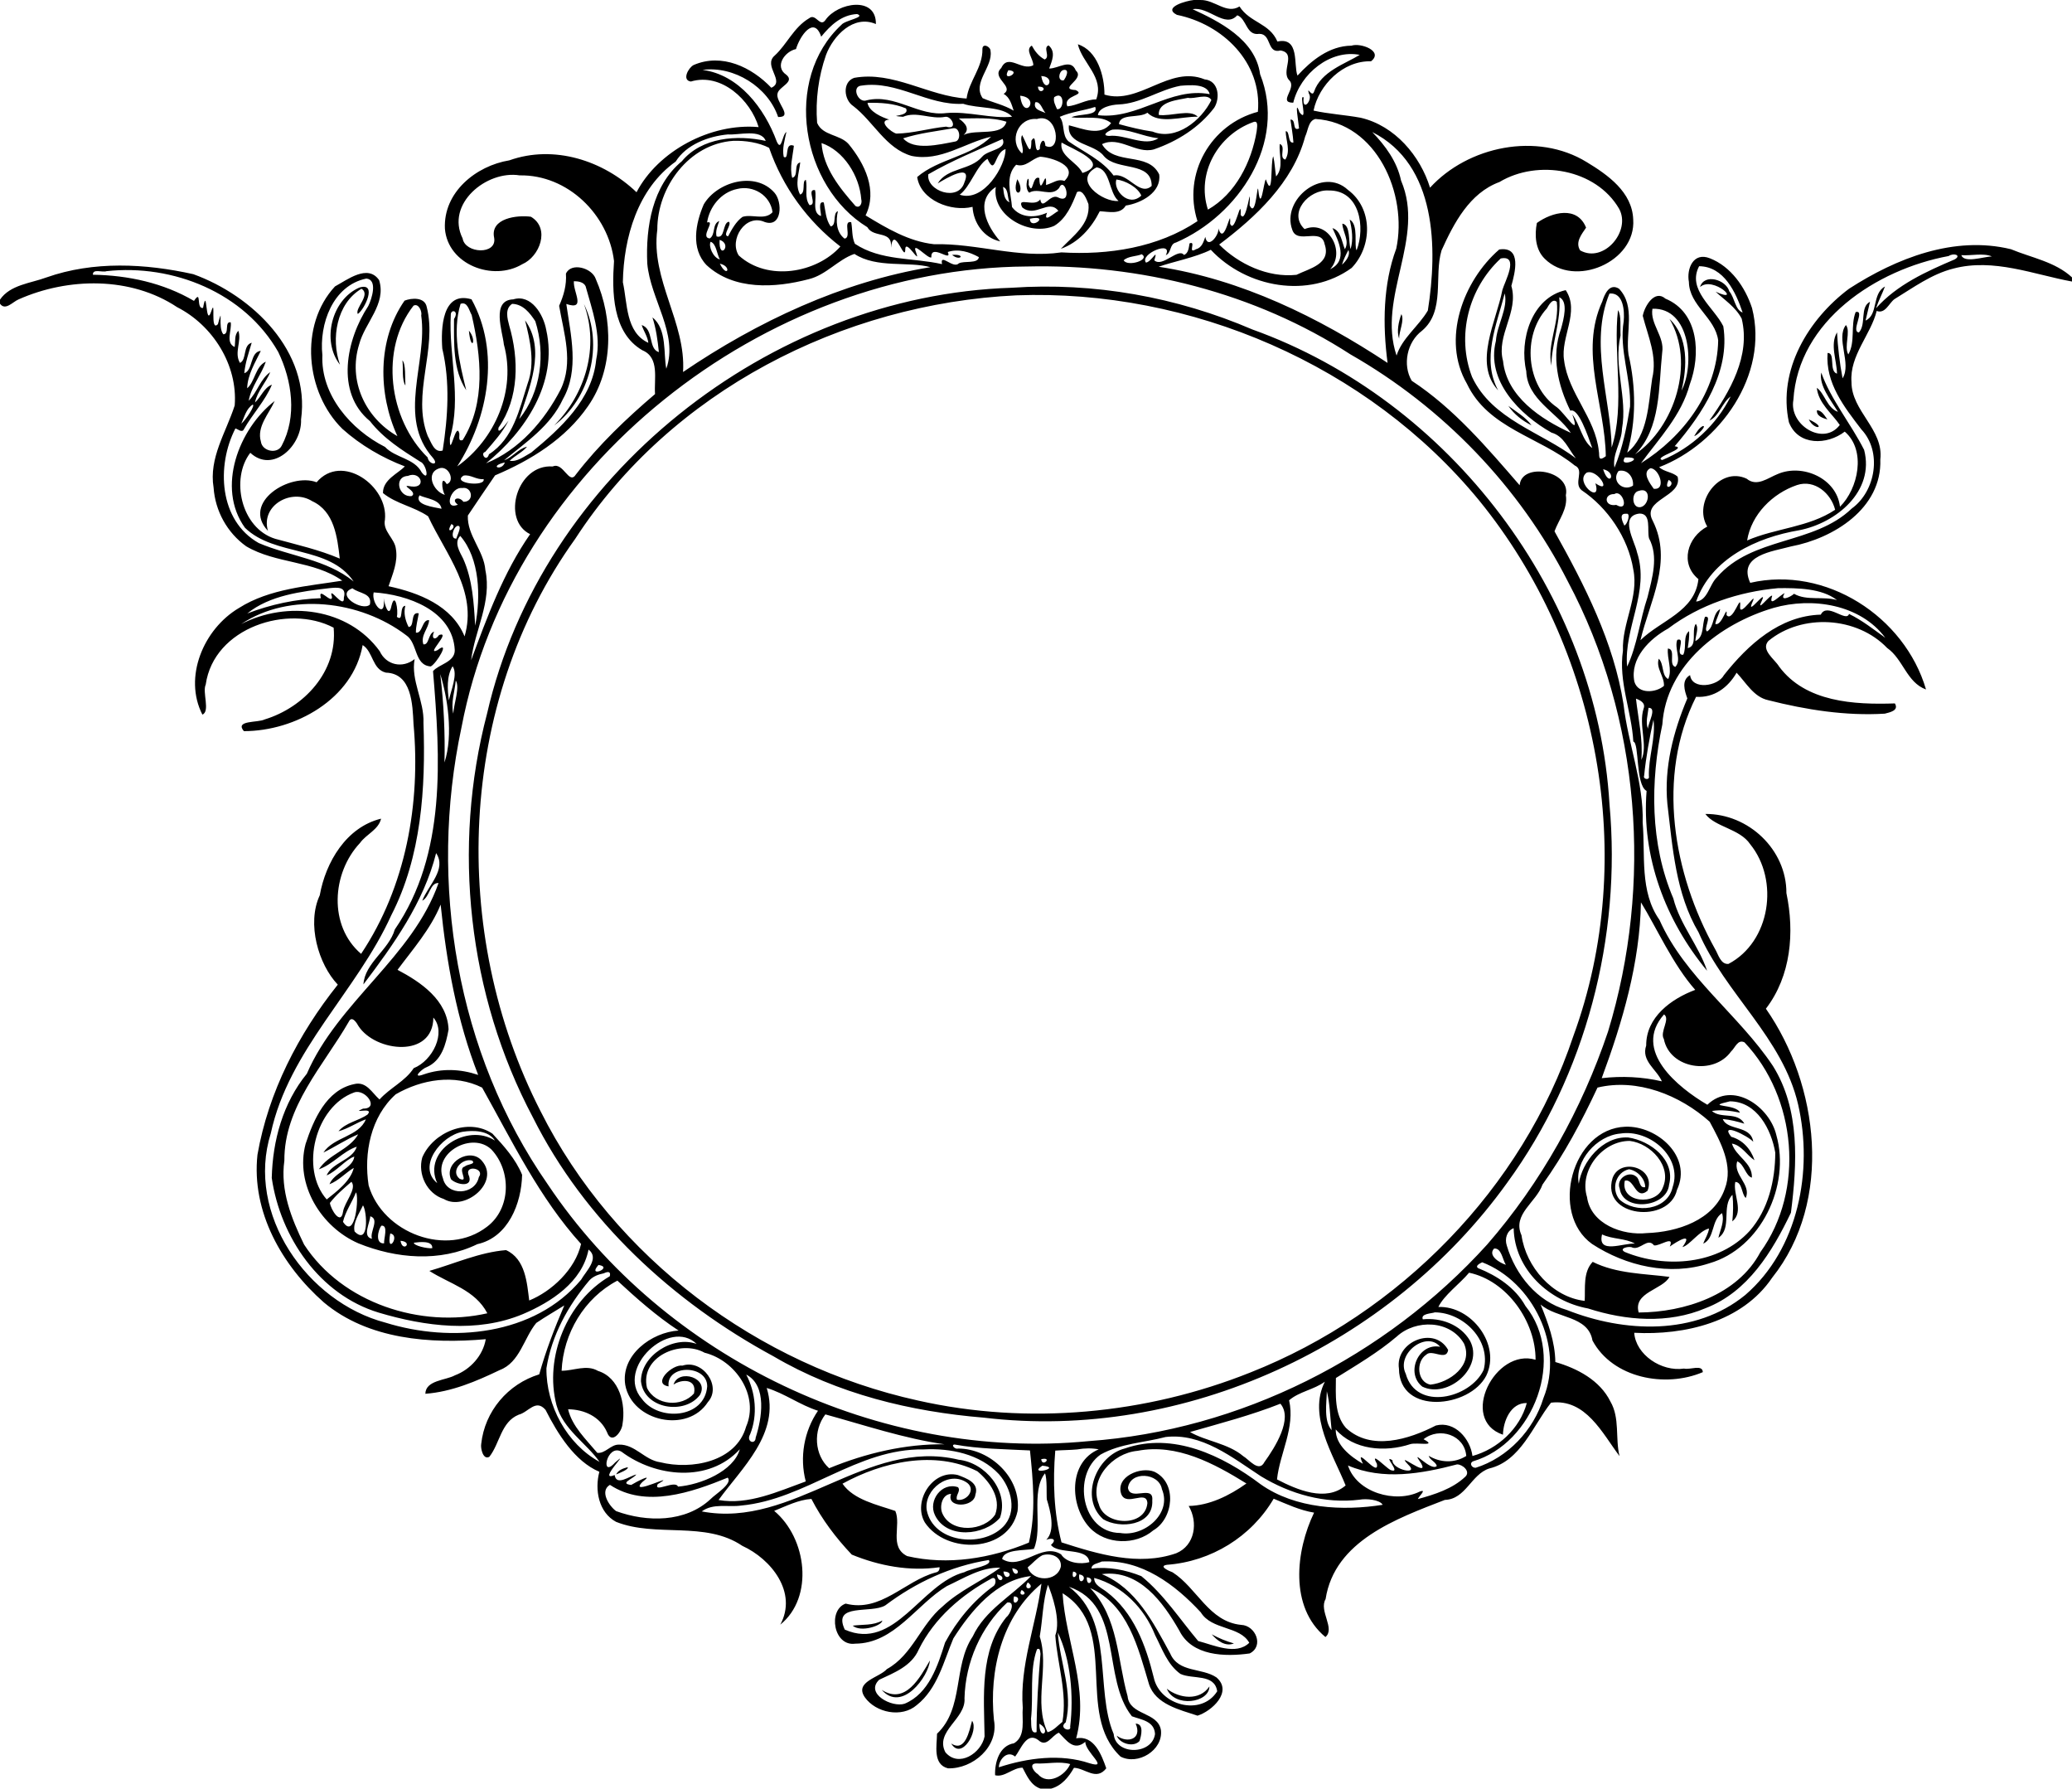 <?xml version="1.0" encoding="UTF-8"?>
<svg width="1365pt" height="1178pt" version="1.1" viewBox="0 0 1365 1178" xmlns="http://www.w3.org/2000/svg">
<path d="m748.15 1135.2c5.62 0.14 3.72 7.93 2.55 11.47-3.97 4.35-13.06 1.76-15.04-3.53 7.08 5.26 17.02 2.31 12.49-7.94zm-107.76-1.87c4.57 6.47-6.94 26.47-13.75 14.97 9.32 6.05 11.93-8.45 13.75-14.97zm156.35-22.6c-0.09 10.91-23.01 14.06-28.06 1.5 8.19 6.41 21.54 8.21 28.06-1.5zm-184.14-17.1c-0.8 10.51-18.38 34.53-31.75 19.35 15.7 10.09 25.35-8.39 31.75-19.35zm185.67-17.23c4.63 2.52 9.51 4.56 14.61 6-5.73 2.29-11.06-1.92-14.61-6zm-217.02-9.08c-0.11 3.36-14.22 8-19.51 3.37 6.53-0.88 13.45 0.03 19.51-3.37zm-167.77-101c0.98 1.34-5.23 3.84-7.58 4.76 1.47-2.91 4.64-3.98 7.58-4.76zm708.26-685.69c2.9-0.6-3.12 5.97-5.62 6.61 1.51-2.44 2.98-5.22 5.62-6.61zm69.85-4.41c12.66 5.77 3.71 7.64 0 0zm5.4-6.04c3.32 0.16 5.06 3.73 6.87 6.09-2.92-0.88-7.38-2.25-6.87-6.09zm-203.32-2.87c5.26 3.96 11.35 7.35 15.26 12.8-5.97-2.94-11.51-7.29-15.26-12.8zm-728.57-29.97c2.31 2.5 1.67 11.5 1.98 16.57-2.5-3.78-1.29-11.47-1.98-16.57zm43.81-19.58c5.59 6.67 1.31 14.58 0 0zm614.3-10.86c2.17 4-1.55 11.17-1.5 16.14-1.69-4.81-0.34-11.12 1.5-16.14zm-538.51-6.65c13.14 26.63 4.06 62.19-19.57 79.94 20.69-20.81 29.79-51.74 19.57-79.94zm281.77-10.73c54.18-3.72 108.77 6.09 158.55 27.47 130.26 46.75 227.15 174.25 235.29 312.71 7.98 87.44-15.55 178.16-67.39 249.26-77.04 107.28-212.91 170.43-344.64 154.75-48.32-3.96-96.55-15.63-138.63-40.37-66.3-35.82-124.6-89.55-158.58-157.41-42.82-80.75-53.4-177.73-30.18-266 35.85-156.42 186.02-275.35 345.58-280.41m3 5c-114.58 5.5-227.53 63.16-290.56 160.42-77.77 108.13-82.96 259.57-22.79 376.95 48.52 96.64 143.33 167.33 248.51 190.5 72.61 16.37 150.26 9.1 219.23-18.5 98.02-38.77 179.1-121.06 212.6-221.42 43.19-117.76 16.8-256.13-62.04-352.88-73.31-89.24-190-139.33-304.95-135.07zm-432.73-5.12c12.12-3.76 3.47 14.43-1.03 17.4-2.1-3.74 8.89-12.79 2.41-16.61-16.33 9.61-20.29 32.93-14.13 50.03-12.32-15.65-5.5-42.93 12.75-50.82zm390.5-21.54c9.44-0.7 5.28 4.56 0 0zm42.96-49.84c6.45 10.87-4.44 12.74 0 0zm39.87-88.85c12.9 4.1 17.59 20.88 17.53 33.14 22.98 6.95 42.69-19.53 66.03-10.03 9.17 0.86 10.38 12.11 6.32 18.64-9.95 13.14-24.38 22.17-39.82 27.48-11.69 3.2-22.68-9.04-34.15-3.45 8.25 14.4 30.28 4.67 37.68 19.93 1.59 11.88-11.96 18.98-22 20.51-3.62 6.14-11.26 4-17.14 3.75-5.45 10.88-13.89 20.58-25.66 24.75 7.78-8.36 19.56-16.23 18.2-29.47-1.07-2.65-3.56-10.1-7.54-7.9-3.24 8.32-7.01 17.38-14.99 22.22-16.12 7.24-41.44-6.79-38.5-25.61-14.12 9.26-5.8 25.99 2.92 35.86-10.78-2.29-17.65-12.12-18.26-22.74-14.08 3.47-34.21-4.31-36.46-19.65 13.98-12.08 35.83-13.64 48.69-26.57-17.49 4.03-33.3 16.6-52.4 12.66-16.99-4.88-25-22.53-38.33-32.78-6.28-4.03-7.44-15.88 0.52-18.63 25.86-4.69 48.95 12.12 74.06 13.62 1.58-11.67 10.67-20.36 10.43-32.5-0.1-4.31 5.45-1.77 5.36 1.25 1.64 10.42-12.18 20.85-5.21 31.02 6.73 2.9 14.1 4.38 20.46 8.23-1.39-4.08-2.52-8.85-6.64-11.05 7.52-4.9-8.62-10.51-1.57-17.04 4.62-9.99 13.57 2.31 21.11-1.86 0.22-4.01-5.69-10.27-0.97-12.9 2.01 3.72 4.63 7.08 8.45 9.13 4.01-1.71-1.34-7.97 2.63-9.26 4.98 4.32 2.18 10.22 0.36 15.21 6 0.17 14.26-6.9 17.56 1.32 6.45 5.75-12.23 12.24-0.1 12.88 7.37 3.6-8.8 3.25-5.46 10.72 6.54-0.55 12.34-4.63 18.98-4.56 5.47-14.58-9.11-23.74-12.09-36.32m-45.76 17.06c-5.02 8.62 9.84 0.7 0 0m36.1-0.09c-3.03 1-3.8 7.36 0.28 6.82 1.66-1.85 4.33-7.88-0.28-6.82m-14.45 3.93c2.31 13.4 10.92 0.59 0 0m-118.32 6.3c-7.06 0.38-2.37 11.92 3.37 9.69 18.59-4.53 34.09 10.85 52.44 8.4 14.32-1.27 30.15 3.89 43.3 2.42-6.05-7.02-22.61-5.22-32.18-8.51-23.48 1.31-43.44-15.54-66.93-12m210.03 0.12c-14.04 2.65-26.3 11.8-40.87 12.32-4.49 0.18-13.04 1.86-13.52 7.06 26.44 3.09 47.57-18.86 73.67-13.85-1.75-7.23-13.8-5.94-19.28-5.53m-93.9 0.58c0.56 6.75 8.23-0.23 0 0m-11.71 5.99c2.2 17.51 14.04 1.33 0 0m22.42 0.95c-0.74 2.74 0.82 5.4 1.85 7.85 4.91 1.03 5.25-12.75-1.85-7.85m88.12 0.43c-6.17 1.41-19.87 2.19-19.2 11.27 7.99 1.09 20.53-4.08 25.66 1.17-10.48-0.27-25.43 5.23-33.14-2.64-5.5 3.87-18.17 0.2-18.77 7.52 7.28 1.99 14.63 3.82 22.12 4.91 15.55 6.29 32.2-7.36 38.76-20.75-2.56-4.74-11.11-0.47-15.43-1.48m-100.55 2.94c-1.62 4.88 3.71 5.62 6.72 7.03-2.14-2.22-3.29-7.81-6.72-7.03m-110.55 0.35c0.96 5.94 9.74 9.59 14.3 11.04-7.91 0.62 1.39 8.52 4.74 9.23 11.06-0.17 21.76-3.54 32.74-4.59 8.16 2.54 3.66-7.36-0.65-6.44-9.48 1.85-18.74-3.91-27.77-0.03-12.42-1.12 5.26 0.29 1.95-5.55-7.99-3.38-16.75-3.82-25.31-3.66m150.01 2.68c-7.69 2.51-15.93 3.28-23.36 6.55 3.59 4.8 1.19 11.92 5.73 16.12 10.18 7.11 22.3 12.39 29.73 22.54 9.64-2.11 17.11 14.1 25.11 6.82-0.02-16.58-22.96-9.56-31.52-19.66-6.36-8.42-24.35-7.14-23.03-20.25 9.26 2.23 20.85 7.7 27.83-1.45-6.43-5.44-18.09-2.72-26.13-3.81 4.41-2.54 18.12-0.66 15.64-6.86m-89.86 7.61c1.69 1.44 8.74 5.93 3.17 10.87 8.07-4.12 25.61 1.24 28.23-8.7-10.07-3.22-21.01-2.05-31.4-2.17m51.44 0.37c-12.43-1.14-18.79 14.53-9.76 22.7 1.78-2.75-1.9-8.53 0.02-12.12 2.73 4.69 5.99 16.26 6.12 3.73 4.03-6.68 1.15 10.17 5.57 5.39-0.26-4.39 3.11-8.52 3.66-2.02 11.02 5.3 8.58-22.24-5.61-17.68m-54.97 6.06c-11.08 1.97-22.39 3.2-33.12 6.66 6.99 8.26 23.71 4.12 34.03 2.16 4.33-0.41 3.58-9.37-0.91-8.82m104.75 0.94c-2.56 0.65-7.7 3.88-2.22 4.14 10.48-1.26 23.61 7.44 32.5 1.51-10.24-0.95-19.93-6.66-30.28-5.65m-72.37 6.15c-16.48 7.35-33.35 14.22-48.96 23.27-1.45 10.99 19.94 18.38 23.81 5.3 5.64-13.39-12.67-2.3-17.62 0.72 6.42-10.64 21.66-8.43 29.42-17.74 3.76-4.37 16.58-4.63 13.35-11.55m38.85 2.34c-1.69 8.96 10.17 12.62 13.77 20.05 19.21-6.24-6.9-15.87-13.77-20.05m-36.88 4.35c-7.56 2.08-6.48 18.26-11.93 6.37-7.32 4.51-11.1 18.26-18.3 23.64 15.85 5.32 30.44-19.27 30.23-30.01m22.82 5c-5.67 1.22-9.35 7.34-15.87 5.27-7.45 7.7-3.47 18.5-2.71 27.87 5.6 7.44 15.31 7.22 23.09 3.73-2.81 7.25 4.37 0.44 7.46-1.21-6.38-8.19-15.29 4.82-23.8-2.29-3.96-7.56 8.13 0.35 11.85-5.33 1.33 7.94 6.27-3.88 11.64-1.29 10.22 5.21 4.24-14.48 0.82-6.18-5.24 6.37-13.6-0.57-19.75 3.12-4.05-3.8 0.38-15.06-0.36-5.25 2.98 7.94 2.3-6.7 7.01-4.37 0.6 14.36 4.97-8.93 4.45 4.58 5.29-1.61 7.88-4.3 12.11-2.68 10.06-9.92-8.71-15.55-15.94-15.97m37.11 7.02c-16.26 8.32 4.22 23.19 14.48 22.11-6.57-5.54-5.21-20.89-14.48-22.11m13.06 7.98c-2.3 6.91 7.98 18.57 16.42 10.61-2.26-5.49-10.58-9.98-16.42-10.61m-74.67 4.88c0.59 3.46 0.33 8.43 4.26 10.11-1.54-3.18-0.5-8.82-4.26-10.11m17.68 20.97c0.19 8.04 13.99-3.05 0 0zm107.89-144.06h4.48c9.43-0.25 17.19 9.61 25.73 4.24 6.82 10.77 19.8 10.89 24.97 23.11 14.85-3.21 10.5 15.68 13.24 22.44 8.98-9.85 20.98-19.61 35.55-19.72 6.03-2.07 21.38 3.62 12.88 10.29-18.38-0.52-34.38 15.57-37.86 32.47 9.7 2.18 20.82 2.84 31.03 4.71 22.6 5.24 39.28 25.18 45.71 46.06 24.94-27.28 70.51-36.91 103.19-16.86 13.97 8.45 30 19.76 30.66 37.76 2 27.94-38.64 45.44-58.28 25.92-6.21-6.03-6.77-15.59-5.18-23.58 10.05-7.22 26.64-11.45 32.41 3.09-2.8 4.19-7.37 9.54-3.9 14.97 15.52 8.73 33.76-12.75 25.64-27.45-15.24-26.2-53.54-32.74-78.8-17.58-19.72 7.24-30.01 27.05-38.16 45.04-5.11 16.96 2.62 39.88-12.87 52.91-9.86 7.39-12.98 22.39-6.78 32.94 27.75 18.18 49.84 44.29 71.11 68.83 1.2-15.37 33.83-9.81 30.44 6.57 1.39 8.96-4.67 16.03-7.48 23.77 19.94 35.69 39.04 72.99 45.45 113.84 3.05 26.59 13.39 51.6 12.63 77.95 1.83 21.37-2.12 45.44 11.06 64.11 16.79 37.86 52.18 62.35 74.74 96.2 18.01 28.79 15.96 64.37 11.87 96.69-12.27 25.52-28.28 52.15-56.26 62.87-24.6 10.43-52.44 8.23-77.39 0.18-25.6-4.65-48.49-25.76-49.01-52.88-4.52 1.7-6 7.02-4.54 11.39 5.6 19.13 19.93 36.88 39.56 42.47 37.78 14.94 84.57 17.15 117.62-9.91 34.96-30.21 44.76-81.82 34.76-125.41-10.16-44.01-48.08-72.97-65.6-113.41-15.12-25.59-17.07-55.82-20.54-84.63-2.25-23.89 3.91-47.58 13.15-69.41-1.82-5.11-4.09-12.03 1.81-15.35 1.2 9.89 18.28 7.53 22.32-0.02 15.89-20.07 36.69-39.03 63.8-39.81 4.03-8.38 16.8 5.37 18.6-0.47 8.62 4.18 16.12 10.16 23.88 15.71-16.56-22.17-48.38-26.91-73.62-19.68-35.2 10.37-70.7 37.48-73.25 76.75-7.97 37.7-8.17 78.59 7.22 114.56 4.38 17.3 16.67 30.94 22.26 47.69-27.44-33.11-43.28-75.04-39.86-118.46-7.37-3.86-4.7-31.65-8.74-32.51-1.1-19.86-9.89-39.59-6.83-59.85-0.77-18.06 10.56-35.15 6.83-53.39-3.39-21.06-16.97-40.86-34.04-52.28-5.71-4.65 2.26-13.28-4.58-16.32-23.22-18.87-57.14-24.42-71.03-53.88-16.8-29-2.6-67.67 21.32-88.37 15.1-2.25 10.32 15.46 7.98 23.99 5.03 17.4-10.1 32.34-5.48 49.46 2.41 23.48 24.96 38.38 44.66 47.33-9.47-13.76-28.75-21.99-29.36-40.64-4.77-20.47 3.47-48.32 25.99-53.36 9.53 14.25-3.59 30.99-1.07 46.26 2.75 21.78 20.62 37.82 22.89 59.84 0.59 2.38-0.96 7.52 4.59 3.27-0.47-33.94-17.62-68.65-2.34-101.87 1.51-4.75 4.72-12.36 11.03-8.45 11.2 11.76 4.16 28.95 6.27 43.37 4.88 21.16 5.23 43.63-0.84 64.59 13.79-11.12 13.96-32.43 16.43-48.79 3.53-14.58-2.73-27.7-6.21-41.29 1.21-6.48 7.86-17.54 14.97-11.31 22.16 9.16 23.29 36.99 15.99 56.51-5.42 20.3-20.25 35.65-32.11 51.84 27.83-17.33 50.29-47.07 50.84-80.86-1.9-15.02-19.05-22.9-19.29-38.53-1.62-8.43 2.8-19.99 13.88-15.54 13.79 5.43 23.2 18.94 27.72 32.78 11.24 44.08-21.36 89.47-61.22 104.79 3.48 3.13 8.84 3.18 12.18 6.21 3.43 13.5-24.17 14.79-16.37 29.11 13.39 26.87-1.96 52.8-8.1 78.62 13.39-13.14 35.93-18.82 38.18-40.23-12.47-10.26-7.23-27.69 5.83-34.61-9.58-15.88 8.19-39.9 25.95-31.52 6.77 5.59 13.95-0.52 20.52-3.1 16.3-6.98 38.82 2.84 40.96 21.55 12-11.8 17.49-37.14 3.14-49.46-11.43 8.86-30.74 9.56-36.79-6.2-7.43-34.45 12.9-67.9 39.64-87.92 31.18-20.11 69.18-35.11 106.64-26.02 13.52 5.63 29.15 8.28 40.21 18.54v2.75c-25.34-4.66-51.57-15.52-78.06-8.56-14.43 3.64-26.46 12.55-38.93 20.17-3.6 2.69-6.05 9.88-11.67 7.76-3.74 15.43-17.93 29.36-16.6 46.78-0.07 19.25 21.37 31.23 19 51.04 1.14 32.28-30.89 52.02-58.84 57.28-12.08 3.33-35.23 5.73-26.87 23.97 49.71-11.47 101.75 22.16 115.82 70.25-12.78-4.7-15.02-19.93-25.61-27.35-19.89-20.75-56.08-22.89-78.22-4.64-5.29 5.89 4.16 12.05 7.03 16.86 17.43 23.54 49.47 25.2 76.29 24.3 2.79 4.72-3.31 5.87-6.63 6.74-25.71 1.59-51.83-2.52-76.82-8.87-9.56-2.06-14.59-11.55-20.83-18.09-5.69 9.78-14.77 16.62-26.7 15.88-26.3 52.29-15.11 116.61 12.53 166.13 2.13 3.55 3.65 10.26 8.83 9.77 27.62-14.57 33.58-55.05 14.3-78.82-6.85-10.25-23.12-11.27-29.55-19.94 28.41-0.21 53.53 23.49 53.4 52.11 5.44 25.92 3.07 54.54-13.51 76.16 34.89 50 44.41 126.63 4.12 177.17-19.78 29.24-57.66 38.01-90.87 36.27 1.02 14.38 17.89 25.81 32.8 23.57 4.01 0.98 12.17-2.97 12.4 2.35-24.72 10.54-59.38 4-72.7-20.83-2.85-16.5-23.64-14.39-34.17-23.73 4.93 12.16 9.5 24.45 9.71 37.9 14.44 4.19 29.32 11.96 36.27 26 6.37 10.92 3.09 24.1 6.01 35.96-11.36-15.07-22.24-37.97-45.13-35.19-11.93 15.04-19.89 38.38-40.7 43.34-11.94 3.85-15.45 20.25-29.24 20.7-31.68 12.28-72.66 26.88-78.57 65.35-4.57 7.67 6.55 19.45-0.11 24.96-23.87-19.74-19.55-56.84-7.47-81.92-9.4-1.55-17.93-5.6-26.62-9.18-14.73 25.13-41.28 41.38-70.26 43.52-5.95 0.89 1.26 4.09 3.67 4.96 16.12 10.31 23.92 32.58 45.21 34.62 9.4 0.35 15.22 13.94 5.59 18.8-16.16 2.29-38.01 1.81-46.35-15-10.71-18.69-26.41-40.55-51.08-37.23 22.58 9.3 33.86 31.72 45.05 52.27 5.48 12.79 20.81 9.25 30.44 15.73 11.06 9.44-3.1 22.3-12.43 25.22-11.72-3.91-27.76-7.45-32.02-20.88-7.02-23.55-13.88-52.43-38.72-63.14 18.67 19.5 17.83 46.89 24.66 71.2 1.3 12.88 19.99 10.08 21.98 22.42 1.44 13.25-15.23 23.27-26.61 17.37-30.52-28.79 0.1-83.72-38.2-107.6 1.94 31.93 17.73 62.87 8.96 95.57 11.78-2.29 16.81 11.04 19.82 19.73-6.6 8.49-13.85-0.09-21.27-0.33-3.43 6.03-8.03 11.79-15.04 13.71h-7.02c-6.37-2.16-8.93-8.37-11.81-13.78-6.4-0.07-11.85 6.57-18.09 4.97-0.34-8.35 2.78-19.52 12.46-21.06 8.03-4.82 5.06-15.8 5.76-23.37-2.09-28.03 8.66-54.34 12.31-81.73-26.15 21.59-34.61 57.22-31.29 89.76 3.33 17.56-13.91 32.32-30.27 31.85-10.2-2.52-7.3-15.23-7.23-22.79 17.96-16.98 10.38-44.43 23.51-64.05 8.14-17.42 25.62-26.55 38.45-39.79-22.71 2.33-39.63 22.86-51.2 41.08-6.42 15.24-10.48 33.12-24.08 43.87-9.94 8.61-26.99 5.1-34.22-5.09-7.12-10.32 9.5-12.92 14.52-18.6 16.95-9.34 22.28-29.38 36.71-41.28 11.26-10.54 25.63-16.58 37.98-25.47-12.58-0.49-24.14 7.01-35.29 12.15-20.12 12.19-34.4 37.71-60.26 37.86-14.31 2-18.21-22.16-6.32-26.38 23.16 6 38.84-14.95 59.27-20.51 1.85-0.32 2.73-1.62 2.6-3.46-19.72 2.87-39.66-0.86-57.83-8.3-10.39-10.95-19.69-23.22-26.6-36.68-8.55 0.57-16.62 4.7-24.52 7.87 21.54 17.98 26.35 56.9 4.03 74.93 11.51-21.24-6-43.21-25.01-51.89-24.54-16.63-56.71-5.32-83.18-15.81-11.57-6.2-14.17-21.19-11.01-32.97-16.24-6.9-27.44-24.96-35.46-40.79-6.44-7.49-11.29 1.61-17.65 3.17-11.72 4.73-12.41 18.95-19.37 27.75-4.2 2.32-5.88-5.8-5.36-8.42 2.3-21.63 17.66-39.57 38.23-45.89 4.25-15.28 10.15-30.59 16.51-45.39-6.13 3.87-12.48 7.45-18.46 11.54-8.18 9.91-10.82 26.02-24.02 31-15.46 7.44-31.78 14.38-49.06 15.65 0.2-8.99 13.53-8.84 19.47-12.15 10.16-3.83 18.48-12.97 20.33-23.8-36.45 3.19-77.47 0.29-106.72-24.28-27.42-24.16-47.78-59.55-43.67-97.27 7.22-41.22 26.93-79.4 52.91-111.96-12.72-13.33-20.62-40.11-11.88-58.85 3.9-21.88 17.51-44.9 40.39-50.47-1.66 7.3-9.81 10.26-13.88 16.01-18.6 19.8-20.88 54.56 0.72 73.03 29.55-44.24 39.29-99.05 34.54-151.33-0.65-12.84-1.08-33.36-18.2-33.89-9.14-2.21-8.26-13.74-15.31-18.16-6.3 35.67-44.58 56.7-78.25 56.7-6.22-7.34 9.22-5.43 13.69-7.71 25.86-7.88 48.14-31.58 45.44-60.44-29.94-15.74-78.98-0.14-84.27 37.48-2.37 4.97 3.09 17.6-2.19 19.79-12.62-24.64 0.7-56.39 24.08-70.23 20.21-12.83 45.74-14.41 68.06-18.01-18.88-13.32-43.63-11.04-63.26-22.61-12.52-8.91-20.46-23.31-21.5-38.65-3.25-19.53 8.21-36.4 13.9-54.11 2.11-26.66-14.44-52.8-37.91-64.75-30.54-20.3-71.78-19.65-104.49-5.11-3.79 1.57-8.77 7.72-12.22 2.81v-2.66c6.7-9.84 20.28-10.78 30.6-14.63 31.02-10.93 65.08-9.2 96.77-2.14 38.95 14.08 77.2 50.89 70.97 95.72 0.68 17.13-18.55 35.71-33.44 21.92-13.14 16.98-6.2 49.65 16.41 56.64 14.34 3.94 28.82 7.16 42.53 13.02-1.61-14-3.52-31.08-18.12-37.78-13.79-8.73-34.16 2.85-29.19 19.52-17.66-18.63 14.55-38.65 32.06-32 16.56-19.57 47.41 2.44 45 24.72-1.53 7.66 6.46 12.18 7.23 19.23 1.46 8.59-2.18 16.6-4.84 24.52 19.91 4.31 41.76 12.72 50.08 33.06 8.76-29.95-12.46-54.19-24.02-79.11-9.28-6.39-20.95-8.13-29.74-15.3-0.14-8.93 10.1-12.91 14.39-17.58-14.69-5.55-29.2-14-41.13-24.7-24.33-23.89-28.59-68.25-4.87-93.82 8.01-4.29 21.63-15.01 29.08-4.12 4.92 15.8-9.46 28.05-13.15 42.26-7.5 24.02 4.08 48.45 25.19 60.47-12.79-27.9-13.25-63.51 4.71-89.24 4.61-1.84 13.3-2.45 14.6 4.12 7.15 27.99-10.14 57.42 0.67 85.03 2.22 3.87 4.25 11.41 9.84 9.56 3.45-22.21 4.97-45.08-0.25-67.12-0.99-13.04-0.18-38.27 19.25-32.46 19.02 34.43 11.28 77.85-9.43 110.05 24.98-17.82 39.01-50.16 30.73-80.38-0.8-8.33-8.56-29.15 6.21-29.65 11.81-3.65 19.92 10.03 21.71 20.12 7.84 34.69-13.9 67.17-39.66 87.85 21.81-8.72 38.6-28.11 49.18-48.69 8.57-17.73 2.09-36.94-1.02-55.02 2.98-6.73 5-13.6 4.48-21.19 3.4-7.69 17.19-3.8 19.64 3.46 11.56 26.41 11.9 59.48-5.05 83.75-14.81 21.55-37.63 35.63-61.27 45.64-5.96 8.78-12.1 17.63-17.94 26.47-0.53 13.17 10.54 23.02 11.55 35.95 4.39 20.89-7.01 39.61-9.39 59.35 10.67-28.68 21.26-57.71 38.87-83.04-19.18-9.35-8.65-46.32 14.88-44.58 7.08-3.23 10.72 12.64 15.35 5.18 15.12-19.6 33.27-36.85 52.06-52.87-0.74-9.86 3.15-24.05-8.3-28.83-19.95-11.52-20.13-38.67-18.72-58.77-3.64-30.61-30.58-57-62.16-56.44-21.81-3.49-48.91 18.78-37.58 41.52 1.59 10.03 22.77 11.03 20.77-0.4-2.79-12.97 15.25-15.12 24.23-13.87 12.95 7.68 5.74 26.35-5.73 31.27-19.3 11.51-49 0.27-50.93-23.35-1.17-24.03 20.45-41.47 42.45-45.07 29.39-10.43 61.88 0.06 83.78 21.01 14.14-27.07 48.8-45.76 80.44-42.9-5.3-17.73-24.54-36.04-44.66-30.01-6.05-0.85-1.67-9.05 1.82-10.87 18.66-8.09 38.27 1.41 51.2 14.97 9.48-4.19-5.75-14.46 2.25-21.23 8-7.28 12.48-18.59 22.72-24.58 4.38-3.53 7.12 6.56 10.79 1.05 7.85-11.26 33.44-16 33.13 2.8-14.77-6.38-28.08 7.72-32.86 20.36-4.98 14.25-7.02 29.68-5.86 44.72 3.63 8.61 15.13 7.5 20.79 14.02 10.59 12.9 19.19 30.58 11.14 46.93 13.93 8.48 28.52 17.17 45.08 18.98 28.17-0.73 55.6 9.53 83.92 5.37 30.81 1.88 63.64-3.1 89.65-20.56-10-31.11 8.65-63.79 39.79-72.03 2.9-32.5-23.18-57.69-53.36-63.85-9.71-5.02 6.53-9.34 11.05-9.76m-0.65 6.05c16.79 7.77 41.34 19.71 44.42 42.81 17.91 45.05-14.29 93.05-55.39 110.84-4.37 0.93-2.92 6.81-6.72 8.34 5.1-10.26-17.54-0.68-13.06 4.89 3.78-0.55 8.23-10.4 5.48-1.48 5.38 4.88 15.85-8.53 19.52-3.56 3.01-1.05 3.18-4.9 3.69-7.6 4.71-2.08-1.65 7.47 4.25 3.81 3.9-0.95 4.95-4.86 6.13-8.11 1.5 8.71 9.38-1.38 8.59-5.64 4.1 13.16 8.51-16.18 7.73-3.14 3.08 7.95 7.48-19.28 6.99-5.77 3.92 7.36 6.87-24.58 5.87-6.27 4.53 9.58 5.03-18 5.82-9.25 1.61 13.95 3.53-6.27 4.88-7.83 5.04 14.39 2.89-11.67 4.9-15.17 1 4.38 1.11 8.91 1.86 13.29 5.24-6.02 1.71-14.26 2.42-21.43 4.38 1.66-0.9 9.14 3.64 10.31 3.68-5.77 0.36-12.47 0.26-18.66 2.88-0.37 1.15 8.27 5.09 7.41-0.33-5.08-1.27-10.08-1.95-15.11 4.02-0.17 0.88 7.93 5.65 5.84-0.1-2.49-3.29-20.71 0.27-10.7 6.08 8-0.67-12.31 2.77-9.71-1.13 10.25 6.35 1.57 3.42-2.61-1.47-5.51 2.06 2.97 3.4-1.13 4.61-13.45 20.48-18.34 30.12-24.3-19.29-3.78-39.16 12.34-43.79 31.51-10.48-0.04 2.7-9.63-2.68-14.83-5.71-5.87 5.11-17.78-5.71-19.58-9.17 2.42-5.7-11.04-13.99-10.95-8.77 1.39-8.19-10.01-14.51-12.23-7.99 8.96-18.95-6.08-29.37-3.99m-221.05 3.18c-10.27 0.5-17.62 7.45-23.67 14.91-4.77-14.28-14.2-0.14-16.6 8.16-7.42 1.53-14.41 11.48-6.47 16.86 6.05 4.83-4.74 7.84-5.68 12.33-1.65 5.51 10.82 15.78 0.38 15.56-6.66-19.77-29.03-33.83-49.8-31.03 23.78 3.07 40.81 25.1 48.89 47.17 3.16 7.04 3.53-4.43 6.36-6.32-1.12 5.39-2.88 10.83-1.78 16.4 3.96 2.55 0.09-9.95 6.7-7.29-0.76 7-2.92 14.09-1.1 21.11 4.46-1.13 0.73-9.12 5.28-10.13-0.72 6.99-3.69 14.47-0.08 21.15 4.01-1.13 0.9-8.99 3.81-9.67 1.21 5.47-1.16 11.73 2.38 16.63 5.6 0.16-2.23-10.68 3.61-9.91 1.48 5.27-2.43 15.07 3.98 17.1 0.1-2.46-2.31-10.19 1.83-8.91 1.12 5.31 1.25 11.17 4.53 15.75 4.22-0.74 1.03-8.64 4.76-10.07-1.43 6.28-1.19 13.86 4.37 18.1 4.95-0.62-1.4-12.1 4.4-10.82 0.91 4.73 0.32 9.74 2.42 14.22 17.03 11.37 38.25 9.06 57.42 13.42-1.64-7.79 7.38 3.35 10.95-0.46 3.46-1.98 12.75 0.46 13.31-4.17-6.27-3.42-13.41-5.71-20.49-3.37 3.24 7.4-11.35-6.03-10.8 3.51-2.05 1.52-13.61-12.11-10.01-2.98 3.06 8.39-6.3-8.48-7.15-2.95 0.05 10.99-7.49-16.7-9.47-0.42 1.24-11.81-11.32-6-15.56-13.5-43.61-26.69-55.83-97.41-17.05-133.31 2.37-3.03 16.36-4.93 10.33-7.07m301.89 69.1c-4.72 1.25-4.8 7.68-6.72 11.54-8.03 30.3-32.76 53.2-56.66 71.17 12.77 12.81 32 21.95 50.91 19.94 8.48-4.18 23.08-7.08 18.56-20.21-2.19-11.39-18.06 0.55-21.32-9.48-7.34-19.86 20-41.75 36.67-26.26 16.5 12.2 16.22 37.02 2.47 51.39-28.26 20.55-69.27 13.16-92.8-11.93-10.14 5.06-25.06 7.87-34.35 11.17 54.49 8.35 105.33 33.28 150.8 63.34-3.32-25.13-2.99-51.93 5.72-75.27 7.63-35.99-12.86-82.92-53.28-85.4m-40.95 2.07c-23.13 8.33-37.64 33.59-29.84 57.64 18.26-10.41 28.67-31.28 32.08-51.42 0.18-2.44 1.5-7.65-2.24-6.22m78.4 6.55c8.71 9.06 16.33 19.39 19 31.98 16.27 38.06-16 76.55-2.97 115.23 3.62-11.48 14.57-19.31 20.61-29.66 6.45-40.74 5.99-96.07-36.64-117.55m-424.38 1.56c-12.92 1.16-27.56 6.71-34.49 17.89-25.06 17.82-34.28 50.06-34.8 79.46 3.1 13.85 1.72 32.92 16.78 39.91-0.49-4.21-3.09-7.71-4.37-11.67 8.15 2.52 4.14 15.76 11.31 17.77-0.79-7.72-1.82-15.42-4.23-22.82 9.79 7.62 7.14 24.42 9.13 33.78 8.15-23-10.54-45.8-12.55-69.4-1.07-23.79 3.31-51.15 22.77-67.24 13.21-15.88 36.43-17.5 55.26-13.42-3.05-8.09-17.94-3.7-24.81-4.26m3.46 4.22c-29.13 1.95-50.1 30.45-50.06 58.47-4.45 33.07 18.99 61.08 16.96 93.79 48.79-33.17 105-59.55 162.93-69.05-14.38-3.99-35.27 0.92-50.03-8.73-10.86 3.71-18.56 13.84-30.08 16.63-22.21 5.85-49.31 7.44-67.35-9.27-10.48-10.88-7.25-27.42-1.85-39.96 8.82-15 34.1-22.11 46.67-7.63 5.3 6.07 4.98 23.11-6.49 19.22-12.84-5.8-23.66 11.8-17.11 22.01 19 17.35 51.36 11.61 66.95-5.88-21.64-16.68-37.97-39.11-46.95-64.99-6.8-3.54-15.72-4.87-23.59-4.61m58.12 1.46c1.14 16.3 11.99 29.66 22.37 41.45 2.97 1.76 4.56-1.86 3.82-4.36-1.14-15.52-11.63-32.18-26.19-37.09m-55.56 30.24c-10.52 2.14-18.27 11.68-19.82 22.04 6-1.59-5.08 9.95 1.8 10.53 3.98-2.71 1.33-9.45 6.22-11.49-1.11 3.28-2.66 6.56-1.78 10.17 5.8 1.83 3.76-8.72 8.04-9.69 2.47 1.59-4.63 9.14-0.45 9.62 2.5-4.66 5.11-9.6 9.46-12.78 6.14-2.08 14.75 2.51 19.83-3.1-1.46-11.1-12.66-17.95-23.3-15.3m389.72 1c-13.06-0.84-27.12 14.86-15.93 25.43 15.73-6.51 27.35 15.06 16.84 26.41 12.01-5.67 5.56-18.45 1.53-27.04 5.58 1.57 6.22 9.3 8.18 13.87 3.31-5.51-1.47-11.33-1.67-16.82 5.58 0.71 3.91 12.31 5.45 16.71 1.9-6.37 0.87-13.03-0.59-19.38 6.09 3.25 2.67 17.35 4.55 20.2 5.82-15.03 2.23-39.67-18.36-39.38m-401.29 32.53c-0.77 14.3 8.92 2.88 0 0m-5.92 1.25c-1.56 2.98 1.64 10.49 6.08 11.64-2.04-3.62-2.3-10.36-6.08-11.64m420.18 5.41c-1.68 3.11-3.23 6.3-4.24 9.69 2.53-2.32 5.67-6.09 4.24-9.69m-136.13 2.79c-3.72 1.53-8.96 1.2-11.93 3.99 2.34 4.48 17.76-0.15 11.93-3.99m531.53 1.19c-47.62 8.8-99.1 42.69-102.28 94.8-3 16.4 19.76 30.7 30.58 16.47-5.2-7.64-14.14-14.39-15.13-24.47 5.19 3.61 6.65 13.27 13.91 15.83-4.81-7.92-12.63-17.41-11-25.88 6.13 17.42 19.66 33.94 28.25 50.91 7.13 27.35-18.5 48.25-42.88 52.96-27.87 4.74-57.76 18.46-67.8 46.95 7.61-0.62 8.75-11.3 13.76-16.02 23.2-26.9 63.77-21.23 88.74-45.23 15.81-11.41 20.2-37.48 6.33-52.17-11.26-14.73-23.73-30.47-22.22-50.31 5.34-0.17 0.69 11.96 6.2 13.64-0.15-8.83-4.76-19.2 0.02-27.19 0.44 8.83 1.75 20.48 3.65 30.25 6.16-9.77-4.67-26.16 2.2-35.09 3.36 4.09-1.45 14.24 1.59 19.35 4.8-8.34 1.31-18.96 4.84-27.91 6.56-1.6-3.45 12.97 2.15 13.44 5.01-5.54 0.44-16.69 7.31-20.21-0.93 4.14-2.02 8.23-2.94 12.37 8.48-3.71 4.1-17.73 12.77-22.4-1.79 4.83-4.27 9.38-5.85 14.29 13.73-15.48 33.11-24.19 51.8-32.16 4.64-2.68-0.51-4.51-4-2.22m8.35-0.57c1.99 5.45 14.3 1.06 20.13 0.83-5.59-2.39-13.7-0.38-20.13-0.83m-303.41 2.17c-21.18 19.6-29.36 50.89-18.9 78.03 13.28 28.23 45.45 36.19 68.41 53.62-5-6.1-7.75-14.64-16.1-16.95-20.88-11.81-43.26-34.19-36.59-60.4 0.68-10.52 8.13-21.58 5.8-31.28-5.2 20.44-15.48 43.27-4.32 63.84-16.58-17.86-1.12-45.55 2.76-66.03 1.45-5.31 11.53-23.32-1.06-20.83m-514.44 3.44c4.99 10.02 8.04 1.67 0 0m202.12 1.85c-173.42 1.08-339.62 131.71-372.32 303.58-21.84 102.36-3.36 214.53 56.88 301.01 76.78 114.71 218.74 182.49 356.2 169.05 99.86-7.14 195.55-55.39 262.57-129.44 35.56-40.85 62.41-89.05 79.69-140.33 29.54-97.04 21.39-206.39-26.42-296.31-31.8-62.46-82.4-114.91-143.28-149.67-62.88-40.71-138.64-59.7-213.26-57.89m442.95-0.19c-8.15 15.49 9.81 27.15 15.93 39.55 4.68 29.97-13.8 57.75-32.03 79.01 9.14 1.35-14.62 7.33-8.18 9.08 19.25-7.85 35.81-23.25 45.06-41.87-5.78 4.27-7.47 12.93-14.05 15.93 13.58-19.11 27.27-42.67 21.32-67.12-3.86-7.6-11.78-12.73-17.19-17.8 18.16 8.38-1.53-10.77-10.26-3.06 2.7-9.17 17.13-4.94 19.31 2.88 3.45 3.94 3.83 12.27 8.75 13.89-4.44-13.21-12.25-30.32-28.66-30.49m-1049.2 3.27c-2.7 1.03-9.15-1.89-8.95 2.35 23.17 0.35 46.48 5.4 66.6 17.23 5.34-8.12 1.15 5.59 5.97 4.62 2.82-15.62 1.48 13.64 5.37 2.33 3.38-10.22-1.05 14.16 4.42 8.35 3.81-13.96-0.34 2.37 3.58 6.69 4.24-0.12 0.48-8.62 4.86-7.88 0.83 5.18-3.66 13.43 2.59 16.25 0.59-3.54-0.33-8.06 2.45-10.64 2.31 6.75-2.98 14.35 1.04 21.13 4.66-2.15 1.74-11.62 7.74-13.3-1.94 6.61-4.27 13.17-4.9 20.08 5.83-1.77 3.69-14.11 10.89-14.71-3.67 7.68-8.67 15.55-9 24.63 5.07-4.17 5.44-14.46 12.31-17.52-3.04 8.86-9.57 16.25-11.29 25.73 5.69-5.53 7.57-14.27 14.21-18.86-2.81 6.94-8.51 12.48-10.06 19.99 4.05-3.58 5.88-9.74 11.15-11.71-4.38 10.57-12.8 19.32-18.45 29.36-1.22 2.55-3.84-0.06-5.6-0.53-12.64 24.54-10.85 60.68 15.33 75.45 20.78 8.87 44.51 10.65 62.58 25.35-16.32-24.03-51.88-16.21-71.62-35.39-19.08-26.54-3.9-65.31 19.57-83.49-3.66 8.32-11.98 16.89-9.07 26.74 0.83 6.41 10.81 8.44 13.69 2.71 10.25-19.22 6.86-42.87-2.29-61.79-22.22-38.94-69.25-57.99-113.12-53.17m171.19 4.86c-22.19 4.57-31.16 30.09-28.97 50.41-1.16 26.32 18.89 49.15 41.26 60.48 6.95 7.39 19.24 7.32 24.2 16.8 5.51 6.98 2.95-5.8-0.89-7.02-12.08-7.6-24.32-15.35-33.23-26.78-23-18.81-15.55-53.86-1.12-75.77 2.37-4.69 6.36-17.41-1.25-18.12m136.72 1.74c-0.63 7.04 8.34 19.47-4.99 15 2.95 20.56 8.68 43.4-2.23 62.68-8.17 17.68-24.39 28.43-38.73 40.24 5.65-1.86 9.12-7.56 15.11-8.92-3.19 3.77-7.93 5.81-11.44 9.25 4.87 0.98 9.91-3.07 14.22-5.42 19.24-15.88 40.22-34.88 42.77-61.23 3.44-16.45-2.71-32.7-7.01-48.34-1.36-2.76-4.94-3.24-7.7-3.26m682.23 8.12c-13.57 33.02 0.98 69.45 1.43 101.44 9.05-27.88 0.84-62.52 4.19-90.49 2.34 3.63 1.35 11.31 1.68 16.64-4.81 20.42 4.67 40.9 0.94 61.49-0.18 8.82-6.56 16.81-4.95 25.61 5.33-12.82 8.06-26.61 10.27-40.26 0.71-18.97-7.33-37.22-4.18-56.25 0.59-6.65-0.1-19.03-9.38-18.18m-33.08 2.44c1.45 15.09-5.14 31.09-5.21 45.08-2.93-14.4 5.33-27.83 3.58-42.03-2.99-2.55-5.29 2.29-6.55 4.35-16.39 17.81-13.81 51.13 6.69 65.13 5.34 4.17 15.83 20.99 10.09 4.64 5.15 6.77 6.39 17.2 13.13 22.18-2.95-8.36-9.17-26.76-14.42-24.6-8.12-16.53-12.75-35.76-6.14-53.98 1.74-6.3 4.93-18.07-1.17-20.77m-723.81 4.36c-5.61 18.38-0.79 38.63 3.74 56.88-8.92-13.48-8.04-31.24-8.04-46.89 3.63-5.71-2.24-6.73-2.12-2.79-1.46 27.09 7.26 54.44-0.59 81.18-0.35 14.82 4-11.54 6.18-3.11 0.3 1.93-1.03 5.44 2.21 4.49 15.42-24.58 12.2-55.33 5.95-82.42-1.75-3.01-2.75-9.07-7.33-7.34m33.99 0c-4.92 3.17-3.16 9.62-1.93 14.29 6.46 22.06 6.57 47.71-7.03 67.21-1.15 6.04 5.47-3.23 6.61-4.64-3.89 7.72-9.8 14.17-15.41 20.67-3.5 0.78 0.84 7.25 2.49 1.54 16.11-10.32 20-29.53 25.46-46.52 5-13.49 1.73-28.23-1.68-41.7 13.94 19.38 2.8 44.46-3.85 65.04 14.32-17.76 17.45-42.91 10.6-64.44-3.58-5.46-8.09-11.27-15.26-11.45m-64.98 1.21c-22.31 28.5-16.49 74.71 9.33 99.97 0.67 4.74 7.77 5.71 3.6 0.42-24.15-26.96-3.47-62.86-7.85-93.91 0.73-2.45-1.69-8.35-5.08-6.48m816.19 2.02c-1.71 9.94 8.12 18.31 6.43 28.72-2.42 22.82-0.8 50.13-17.84 67.15 26.09-17.95 39.73-60.37 22.66-89.16 12.59 11.91 11.63 31.64 7.9 47.2 8.75-16.63 6.01-54.79-19.15-53.91m-922.08 63.11c-4.34 2.67-5.5 8.24-7.57 12.59 3.22-2.8 9.35-12.17 7.57-12.59m903.96 34.81c-5.23 7.89 15.75-0.45 0 0m-737.89 3.3c-10.96 2.53-2 6.02 0 0m-42.36 3.66c-10.51 2.52-5.05 15.42 2.87 17.72-2.19-3.08-2.91-13.94 1.22-7.08 5.46-1.78 1.73-11.56-4.09-10.64m797.05 0.16c-5.86 2.76-0.29 10.04 2.16 13.52 8.59 1.08 3.61-13.46-2.16-13.52m-31.18 0.65c4.12 12.9 9.48 2.05 0 0m10.21 1.13c-5.1 6.58 2.89 13.94 9.49 9.68 0.54-5.51-3.54-11.01-9.49-9.68m-20.99 1.11c-8.55 6.19 10.23 21.58 5.69 7.02 11.49 7.78 1.75-9.7-5.69-7.02m-776.64 2.17c-9.64 0.56-6 14.47 2.58 13.25 4.51-3-9.47-8.07-0.13-6.28 10.17 1.27 6.1-10.63-2.45-6.97m36.74-0.21c-8.35 5.13 14.73 7.66 13.17 2.29-4.61 0.61-8.63-3.14-13.17-2.29m793.84 2.85c-4.16 8.85 5.93 2.63 0 0m84.56 3.39c-16.05 5.47-30.06 19.3-32.84 36.48 18.84-8.16 40.55-8.59 57.98-20.2-2.64-10.68-13.39-20.2-25.14-16.28m-879.36 1.95c-7.73-0.87-12.36 15-2.81 10.96-4.97-3.5 0.55-6.11 3.64-1.89 7.48 0.16 5.82-10.3-0.83-9.07m775.06 1.9c-5.07 1.04-4.58 11.65 1.24 10.69 5.99-1.18 7.26-13.65-1.24-10.69m-16.01 2.09c-7.22-0.2-6.6 8.56 1.23 7.12 9.22 5.33 4.15-10.72-1.23-7.12m-787.16 0.83c-3.64 6.36 9.65 7.78 14.53 8.82-1.01-6.19-10.08-6.62-14.53-8.82m795.01 12.15c-5.07-0.49-2.58 5.02-1.29 7.71 2.08-0.56 4.46-8.56 1.29-7.71m8.73-0.15c-13.56 1.53-3.16 18.16-1.67 25.43 8.64 26.14-8.83 49.71-6.5 75.37 6.64-13.81 8.47-30.93 13.45-45.75 3.06-12.57 7.45-26.75 0.98-38.76-1.41-5.42 1.76-16.36-6.26-16.29m-782.75 6.94c-4.77 8.38 4.98 1.48 0 0m4.09 1.15c-3.09 0.92-4.94 8.96-0.77 8.37 0.54-2.29 4.14-8.67 0.77-8.37m1.79 6.63c-4.35 4.4-0.33 10.46 1.89 14.95 6.21 13.83 7.06 29.26 7.93 44.18 3.78-19.11 3.09-44.21-9.82-59.13m-86.14 34.4c-18.54 2.19-39.3 4.63-54.17 16.68 15.39-5.95 32.01-9.5 48.5-10.07-2.28-8.44 7.52 4.54 7.3-0.84-2.82-8.54 8.35 9.23 7.84 0.4 1.99-7.47-4.72-6.62-9.47-6.17m15.12 0.1c-11.7 4.26 6.6 15.44 11.46 10.74 1.82-7.63-7.24-7.28-11.46-10.74m939.26-0.1c-25.91 2.36-51.58 10.82-72.51 26.6-12.3 6.76-25.31 19.7-22.25 34.97 2.38 8.29 14.03 7.47 19.48 2.8 0.38-6.23-5.52-11.73-3.39-17.9 3.53 3.56 1.75 11.22 6.21 13.37 2.86-6.18-0.96-13.57-0.2-20.1 5.6 0.57 0.04 10.71 4.89 12.14 4.41-4.72-0.93-12.21 1.29-17.84 5.98-1.97-2.02 10.41 3.9 9.85 2.42-4.84-0.38-12.23 3.85-15.58 0.32 3.75-0.33 7.47-0.89 11.17 6.77-1.39 2.2-11.31 5.3-15.97 2.27 2.94-0.21 7.66-0.26 11.35 6.07-2.82 4.19-10.72 6.37-15.99 5-0.95-1.46 8.4 1.42 9.65 5.03-3.38 3.22-11.64 8.55-14.75-0.64 3.41-2.55 6.4-3.22 9.79 4.36 1.84 8.12-13.96 7.4-5.85 4.2 5.37 9.74-15.5 8.97-5.75-0.83 8.89 12.58-12.59 7.82-2.08-3.76 8.92 10.62-10.52 6.46-1.58-4.17 8.88 5.74-4.63 6.84-3.24-2.75 8.48 5.13-0.6 8.22-1.76-3.69 5.77 3.59 2.83 6.17 0.42 8.31 4.78 19.19 1.45 28.3 4.15-10.13-7.86-26.19-7.98-38.72-7.87m-925.3 2.79c-1.82 7.55 8.3 18.61 6.58 3.72 0.53 4.14 3.48 13.76 5.16 5.08 2.37-9.53 4.62 2.81 3.55 7.3 4.7 3.67 1.29-7.03 5.57-7.27-1.27 4.76-0.01 9.67 2.16 13.97 4.3-0.19 0.8-10.27 6.69-9.01-0.65 4.24-1.95 8.38-1.89 12.73 4.46 0.76 4.01-8.92 8.7-8.21-0.25 5.38-5.76 9.85-3.78 15.9 3.86 0.64 3.04-7.04 7.07-8.35-2.08 4.29 0.45 6.34 3.31 2.19 8.39-2.69-9.51 14.04-1.01 9.97 8.64-6.84-0.58 8.65-4.47 10.75-11.05-0.69-8.54-15.48-16.21-20.54-30.27-22.99-76.78-28.62-108.72-7.35 30.2-15.61 70.6-10.65 91.26 17.83 4.31 9.32 15.16 11.51 23.02 5.21-2.65 14.06 6.45 27.49 5.82 42.09 1.48 42.78-1.29 87.9-21.21 126.63-22.65 50.07-67.49 88.62-79.36 143.6-16.7 53.02 23.89 111.16 75.5 124.71 43.41 13.5 98.17 8.51 128.92-28.28 3.08-5.47 12.38-14.1 4.9-19.84-4.23 21.46-24.6 34.56-43.27 42.51-30.23 12.63-64.4 8.11-94.94-0.98-38.94-11.77-64.8-49.64-70.49-88.72 0.6-24.62 7.35-49.34 23.12-68.63 20.49-47.4 69.73-76.94 86.75-125.58-5.66-0.36-5.77 9.21-10.73 11.63 3.87-10.07 16.31-20.7 9.14-31.34-8.06 32.34-28.14 60.43-47.88 86.46 0.87-14.18 16.74-22.55 20.67-36.17 34.14-49.75 29.93-112.99 25.18-170.14 3.74-4.55 14.4-5.85 14.32-13.84-1.34-26.1-31.16-36.6-53.43-38.03m52 48.65c-4.07 6.49-3.4 15.55-2.43 22.45 1.26-6.42 6.13-17.44 2.43-22.45m-8.13 5.16c2.34 19.21 3.25 39.71 2.78 58.21 6.04-18.48 1.83-43.43-2.78-58.21m10.21 4.27c-0.64 7.21-3.34 14.52-1.63 21.75 0.43-6.64 4.49-17.56 1.63-21.75m777.5 11.91c1.51 13.39 4.71 26.81 3.54 40.35 4.51-9.38-1.96-22.96 1.46-33.7 1.53-3.7-2.06-5.6-5-6.65m8.29 6.02c-0.46 4.41-2.12 9.62-0.38 13.81 0.01-3.9 6.18-13.84 0.38-13.81m3.24 7.85c-2.67 12.15-4.89 24.5-6.15 36.88-0.96 2.48 3.88 3.12 3.14 0.34-0.41-12.34 4.63-25.49 3.01-37.22m-8.24 120.28c-0.73 39.8-12.1 78.72-25.85 115.8 13.26-1.52 26.62-0.91 39.64 2.09-3.47-7.96-13.78-13.45-10.34-23.58-0.12-18.69 16.48-30.74 32.31-36.67-14.75-16.66-25.3-40.65-35.76-57.64m-790.74 1.48c-6.55 16.08-18.41 29.5-28.41 42.97 15.36 8.08 32.81 19.94 33.63 39.27-1.73 9.69-4.5 20.6-14.53 24.87-2.4 0.66-10.67 8.01-1.66 4.66 11.77-4.03 23.88-3.55 35.69 0.4-13.99-35.73-20.88-74.09-24.72-112.17m805.94 72.33c-21.08 23.83 9.31 48.22 28.55 59.5 16.75-16.12 41.15 1.32 45.47 20.11 9.34 32.98-10.07 74.52-44.25 84.33-25.94 8.5-54.82 1.88-77.23-12.78-27.97-20.07-13.39-75.91 22.03-77.2 20.82-0.73 44.26 19.62 33.97 41.59-5.1 22.57-50.31 18.23-42.44-7.8 5.07-13.9 28.88-6.75 23.05 8.4-8.01 6.59-8.67-8.36-14.99-6.62-3.17 14.78 20.71 16.56 25.02 4.6 6.32-14.09-8.02-29.23-21.75-30.81-18.03-0.08-33.58 19.43-28.16 36.98 2.48 17.84 23.49 25.48 39.36 23.72 19.92-0.65 44.11-8.35 51.37-29.08 5.96-15.25-2.81-31.02-9.94-44.27-19.6-17.58-47.7-28.77-73.88-22.48-10.35 22.16-21.98 43.97-36.26 63.92-4.02 11.63-20.06 19.53-13.81 33.36 2.97 20.81 20.31 40.75 41.63 43.21 0.46-8.49-1.21-18.93 5.27-25.71 15.72 7.9 34.36 7.77 50.57 9.9-4.37 8.44-24.09 10.06-20.27 23.46 29.94-0.12 65.17-11.4 80.14-39.72 29.52-40.79 23.89-101.98-10.43-138.2-4.53-2.24-6.15 3.62-8.84 5.98-11.3 15.89-40.42 11.55-44.3-8.2-2.87-4.63 4.49-13.23 0.12-16.19m-810.75 2.09c-0.13 26.88-38.08 22.81-49.3 5.62-1.07-2-4.33-7.2-6.36-2.98-16.72 29.06-42.72 56-42.49 91.59-2.77 19.54 4.63 38.11 12.99 55.24 25.15 38.68 76.95 55.26 120.73 45.28-8.04-15.42-24.91-19.37-38.2-27.91 16.74-4.82 33.12-12.3 50.52-13.69 12.88 5.82 13.81 21.86 15.26 33.17 14.67-5.92 30.37-20.46 34.16-37.22-27.44-30.27-45.42-67.69-65.17-102.98-18.22-9.1-39.83-5.44-56.91 4.4-16.53 14.87-21.17 38.77-17.86 60.02 9.24 31.39 51.59 47.57 78 27.2 15.84-11.94 16.1-36.72 2.97-50.76-12.48-12.24-38.64 1.87-32.02 18.89 2.63 11.88 21.14 11.21 23.64-0.78 4.23-5.82-8.94-8.21-6.88-1.82 4.11 9.19-7.94 6.88-11.46 3.19-4.9-11.2 12.89-21.28 20.44-12.03 12.18 14.03-11.34 33.36-25.13 25.07-11.17-3.54-17.32-16.33-14.24-27.36 7.14-16.78 30.43-26.39 46.26-15.67 7.53 8.09 15.28 16.7 19.52 27.06-0.37 18.75-9.09 41.21-29.49 45.7-24.72 12.04-53.49 9.52-78.33-0.53-24.52-10.63-41.92-38.71-34.81-65.5 5.22-15.87 13.64-35.5 31.86-39.35 8.17-2.15 11.89 5.78 16.84 10.09 6.98-7.74 16.9-11.97 22.51-20.62 12.53-4.92 21.61-23.54 12.95-33.32m-52.18 49.31c-25.59 9.17-35.96 50.23-18.07 70.47 6.27-5.03 15.74-12.02 17.83-20.78-5.52 3.28-9.96 8.43-16 10.76 2.85-7.57 15.49-10.53 16.35-18.22-5.66 1.83-11.6 9.71-18.26 12.41 3.74-8.65 17.08-9.98 19.88-18.92-9.3 3.12-15.65 11.64-24.96 14.89 6.42-9.93 20.22-12.86 25.89-23.05-7.95 3.35-15.18 8.25-22.93 12.04 6.84-10.35 23.3-10.43 27.98-21.89-6.17 2.22-11.64 6.15-18.03 7.86 4.83-5.8 13.15-6.79 19.17-11.04 4.66-5.47-11.8-0.01-2.99-3.88 11.18 0.06 1.39-13.3-5.86-10.65m906.34 5.84c-17.65 4.06 4.19 1.4 6.61 7.47-6.04-1.25-12.41-2.13-18.46-1.09 5.93 5.34 16.88 0.21 21.37 8.34-4.65-1.39-9.38-2.64-14.21-3.04 2.95 7.84 18.29 3.76 20.06 14.98-3.06-3.69-22.62-13.5-14.52-3.31 7.55 2.09 12.85 7.98 15.36 15.46-5.19-3.34-8.4-9.85-14.89-10.97 2.57 8.55 13.6 12.55 13.15 22.44-4.25-1.3-4.92-8.76-9.67-10.76-2.88 8.86 9.44 15.25 5.63 24.15-2.94-2.8-2.23-10.47-6.9-10.57-1.71 8.21 6.04 19.5-1.96 25.99 0.6-5.83 0.74-11.69 0.1-17.51-7.58 7.49 0.04 22.08-9.26 28.3 1.21-5.35 4.13-10.66 2.4-16.24-7.23 4.6-4.66 16.6-12.42 20.12 1.23-3.35 3.38-6.39 3.84-10-6.43 1.47-12.91 11.22-17.51 12.23 7.37-10.15-3.04-4.13-8.34-0.33 3.4-7.9-6.95 0.04-10.39-0.8-4.2-5.35-8.9 3.18-14.16 1.51-1.69-1.29-9.62 0.38-5.09 2.85 26.75 11.04 61.91 8.47 82.28-13.88 12.3-14.03 16.79-33.28 16.86-51.54-2.63-15.28-12.06-33.62-29.88-33.8m-834.85 20.07c-14.15 2.43-30.2 22.95-16.76 33.81-9.92-21.38 19.88-39.84 38.01-28.04-4.18-6.71-14.27-6.87-21.25-5.77m762.72 1.16c-15.64 1.28-30.36 18.2-27.44 33.03 2.04-14.08 15.51-31.46 32.61-30.44 14.48 2.16 31.2 14.67 26.88 31.13-1.48 15.09-30.29 18.03-32.52 2.58-2.69-6.53 6.18-12.21 10.98-7.87 2.51 1.9 1.67 7.74 5.82 6.87-0.09-5.74-5.21-10.86-10.69-11.8-8.77 2-11.92 13.07-6.31 19.89 10.44 9.55 31.64 7.33 35.08-8.14 6.76-19.94-15.57-38.27-34.41-35.25m-756.42 17.8c-6.7-1.89-14.62 6.97-8.28 12 6.64 2.84-1.98-6.82 3.44-8.11 1.36-1.59 7.42-1.33 4.84-3.89m-79.59 13.96c-4.97 4.37-10.11 8.62-14.16 13.92 0.48 4.21 7.26 15.23 8.64 5.81 0.92-6.24 9.38-15.15 5.52-19.73m2.99 7c-2.58 6.55-6.92 12.52-8.54 19.37 8.23 12.57 10.66-17.28 8.54-19.37m4.64 8.53c-2.35 5.17-6.91 11.57-5.53 17.22 9.62 9.7 8.24-13.3 5.53-17.22m4.79 7.19c-0.17 4.24-5.47 13.48 1.13 14.82-1.67-4.41 5.21-12.9-1.13-14.82m7.36 6.18c-2.35 2.8-4.26 12.15 1.75 11.64-0.3-2.99 2.98-12.05-1.75-11.64m5.8 5.15c-2.83 14.93 7.22 1.2 0 0m798.32 0.62c-3.31 13.4 14.21 5.48 21.7 6.07-6.54-3.68-14.78-2.8-21.7-6.07m-791.56 4.19c1.32 8.11 8.69 0.74 0 0m8.81 1.27c-0.16 1.98 8.88 3.97 12.1 3.63 0.51-5.34-8.88-4.02-12.1-3.63m711.63 3.85c-4.31 4.52 3.56 9.39 7.75 10.71-2.22-3.46-2.9-11.22-7.75-10.71m-7.83 9.04c-1.31 0.65-4.98 2.35-2.67 3.87 12.52 4.99 24.41 12.83 31.13 24.88 27.19 33.73 5.49 90.53-34.52 102.35-2.72 1.31-0.74 4.46 1.79 4.24 21.04-6.64 38.14-24.71 44.58-45.84 13.99-34.16-7.04-76.67-40.31-89.5m-582.2 1.75c-7.86 9.02 10.43 1.53 0 0m3.45 5.53c-3.47 0.7-7.04 1.99-9.48 4.68-13.97 16.56-24.85 36.23-28.25 57.83-0.25 24.52 13.5 49.95 35 61.66-8.48-12.14-24.09-21.43-28.39-37.44-8.15-31.48 7-68.41 35.14-84.82 0.68-2.84-0.66-3.48-4.02-1.91m570.1-0.41c-6.31 7.51-16.38 14.64-20.24 22.56 21.89-0.82 41.38 24.91 31.56 45.25-10.93 21.35-57.26 26.26-57.52-4.62-2.69-17.78 23.53-28.54 32.42-12.28-1.23 7.53-10.72-0.84-14.49 3.12-6.88 4.6-5.98 17.95 2.74 19.69 12.71-1.32 28.47-12.71 22.19-27.05-9.09-15.57-31.73-16.15-44.3-4.63-12.36 10.53-26.4 18.73-40.1 27.3-0.03 10.83-1.17 24.09 6.6 32.85 16.54 15.44 41.51 7.57 59.27-1.56 12.51-3.17 22.66 8.84 24.09 20.08 16.63-4.56 31.32-18.08 35.79-34.87-10.58-0.25-15.5 11.88-15.7 20.85-29.22-9.86-5.12-57.43 21.48-49.36 0.18-25.06-18.84-52.11-43.79-57.33m-561.09 5.23c-21.78 11.39-35.67 34.78-36.74 59.34 7.96 0.03 16.43-4.29 23.96 0.1 14.22 4.42 18.4 22.02 16.16 35.01-0.31 4.85-7.15 14-10.22 5.33-4.5-10.2-14.96-14.97-25.63-15.07 2.61 11.24 11.99 20.01 19.25 28.71 5.29 0.57 8.81-5.52 14.17-5.43 10.7-0.34 16.99 10.2 27.28 11.61 20.45 5.12 49.99-0.11 56.57-23.45 8.78-20.3-6.83-43.58-27.36-48.69-15.83-8.89-42.72 2.67-37.95 23.14 5.61 11.79 22.94 12.93 30.97 3.7 2.11-9.68-7.97-9.64-13.48-5.86 3.34-10.77 23.85-4.36 17.37 6.88-10.11 13.34-36.84 9.23-38.82-9.05-0.12-16.89 21.23-30.3 36.67-24.59-17.68-17.28-53.62 15.98-36.15 36.07 10.89 15.14 41.43 13.23 43.11-8.08 0.19-14.42-27.18-14.69-25.43-0.04-11.15-1.75 2.44-14.76 9.14-13.67 13.29-4.41 26.09 13.54 16.78 23.96-13.35 20.9-50.05 12.93-54.47-11.26-3.14-19.62 17.31-34.7 35.13-35.81-14.48-9.44-28.04-21.5-40.31-32.85m538.52 20.87c-1.93 0.79-9.52 0.72-7.93 4.59 11.87-1.21 24.74 3.38 31.01 13.96 9.64 17.68-14.51 38.55-31.34 30.37-11.37-9.01-2.41-29.03 11.75-26.23-8.78-10.76-29.23 4.28-22.66 17.76 6.92 24.85 42.57 16.25 51.32-2.57 5.16-19.4-13.31-37.76-32.15-37.88m-453.64 40.99c6.25 11.88 7.61 26.67 2.61 39.21-2.96 5.12 3.5 7.3 3.61 2.3 3.97-12.36 7.76-34.21-6.22-41.51m381.19 4.67c-7.19 5.3-16.86 6.48-23.56 12.26 4.1 18.08-6.13 34.82-7.97 52.11 13.11 6.81 32.19 15.09 45.21 3.99-8.14-20.33-25.03-45.85-13.68-68.36m-367.7 4.15c9.24 29.89-16.88 53.14-31.72 73.79 19.82 3.44 39.19-5.68 57.44-12.24-4.19-15.93-1.12-33.15 8.06-46.55-11.79-3.71-22.05-11.47-33.78-15m368.99 2.19c-0.16 8.11-2.14 19.44 3.17 25.61-0.94-8.26-1.3-18.86-3.17-25.61m-30.58 8.17c-19.38 7.66-39.63 12.92-59.53 18.64 10.06 5.95 25.03 7.44 35.01 15.88 3.74 2.14 10.36 11.06 13.96 3.98 7.13-9.91 18.96-28.67 10.56-38.5m-299.77 7.04c-8.2 10.65-7.28 26.73 2.48 35.46 24-9.88 50.22-16.12 76.08-15.76-26.7-3.79-53.45-12.83-78.56-19.7m336.21 9.9c-0.18 10.35 9.89 17.97 17.92 22.64-6.4-13.52 11.02 10.09 9.2-0.04-5.01-8.97 5.81 2.4 8.87 4.09 8.19 3.11-5.59-10.7 1.39-6.37-0.28 6.26 18.27 10.19 10.25 2.72-9.15-9.68 14.27 9.51 8.68-0.67-8.27-11.78 6.61 5.96 10.29 1.65-0.86-2.79-4.47-3.78-5.37-6.65 7.67 4.58 16.89 5.02 24.77 0.11-1.07-13.86-17.71-19.3-28.14-11.03 9.54 5.12-4.33 1.9-8.65 3.22-16.87 5.57-37.42 3.82-49.21-9.67m-112.13 5c-14.3 3.78-29.56 4.19-42.76 11.54-18.93 13.28-12.69 51.51 12.92 51.66 15.6 2.72 34.32-12.68 27.48-28.85-1.92-10.97-20.89-12.1-22.38-0.89 1.43 9.18 17.04-2.42 16.02 8.2 0.97 16.91-21.63 19-32.36 12.46-15.77-14.07-4.51-41.79 14.29-46.59 31.78-11.04 64.31 4.62 89.45 23.59 23.01 16.25 54.3 17.67 80.41 13.52-1.9-3.4-10.85-4.22-15.31-3.36-22.88 2.77-45.56-3.69-64.91-15.44-18.85-12.31-38.99-28.72-62.95-25.84m-138.91 4.93c-2.59 0.25 0.45 3.36 2.29 2.65 21.19-0.11 42.01 19.59 39.25 41.24-5.81 27.46-46.92 28.69-61.1 7.42-8.21-14.07 5.37-35.27 21.81-31.2 5.51 2.14 14.14 5.01 11.53 12.87-0.87 8.7-19.5 9.03-16.03-0.47-5.97 0.23-7.8 8.42-5.71 12.95 5.89 13.26 27.55 11.76 34.78 0.63 4.07-10.99-3.71-21.78-11.75-28.47-28.17-14.16-62.79-6.15-88.85 8.18 7.28 10.66 23.03 13.91 34.79 17.96 4.07 9.34-4.33 23.62 7.8 29.73 26.88 6.26 55.04 1.54 80.2-8.89 4.7-19.67 2.79-40.66 0.71-60.7-16.58-0.87-33.32-0.92-49.72-3.9m-141.43 3.12c-20.34 22.24-55.55 18.44-77.96 1.61-9.8-5.59-14.22 18.28-4.25 7.19 11.77-10.32-12.51 13.38-0.25 8.16 1.15 7.63 9.93 0.55 14.28-0.33-2.03 2.82-11.47 5.92-3.37 6.88 3.01-1.9 15.91-8.52 7.3-1.89-9.79 10.18 24.99-7.51 10.15 1.37-2.95 6.18 11.56-3.01 13.37 1.62 14.89-1.18 36.69-10.14 40.73-24.61m121.14 0.11c-43.83-0.8-77.61 33.01-120.24 36.97-8.69 1.24-18.37-1.75-25.98 3.87 60.72 11.56 108.61-48.73 169.29-34.04 17.35 1.86 33.36 20.59 27.19 38.18-10.34 12.02-35.25 14.24-42.87-1.73-4.64-9.54 4.58-22.01 15.21-18.36 2.11 2.56-1.92 5.42-0.64 8.24 6.01 1.28 12.6-6.33 6.82-11.02-11.94-8.7-28.73 4.19-26.81 17.74 4.12 21.54 36.12 25.18 50.18 11.27 9.84-9.8 5.58-25.66-2.64-34.86-12.45-13.3-31.96-17.2-49.51-16.26m101.11 0.01c-4.8 0.45-9.66 0.4-14.44 0.78-1.66 20.19-0.98 40.76 4.11 60.44 23.98 7.72 50.66 15.81 75.53 7.17 12.52-5.12 14.55-20.53 8.26-31.16 13.56-0.26 26.8-6.79 38.03-14.8-21.2-13.14-45.94-26.52-71.74-21.51-16.38 1.43-32.22 18.64-25.48 35.19 3.54 14.18 30.51 15.39 31.98-0.75-0.56-9.17-13.85 2.65-17.22-5.97-3.92-11.52 12.81-18.32 21.78-14.71 15.25 7.24 12.7 30.84-0.67 38.62-11.68 9.99-31.31 9.49-41.92-1.81-13.26-14.31-14.17-43.06 5.96-51.56-4.44-0.85-9.17-0.82-14.18 0.07m-23.69 6.43c0.62 5.75 7.86-1.77 0 0m273.96 3.42c-23.53 6.18-48.82 10.63-71.88 0.72 5.72 17.84 31.33 25.17 47.35 17.15 4.87-1.8-0.61 3.08-1.3 4.97 11.06-3.05 22.8-6.69 31.3-14.78 3.53-3.4-1.79-8.09-5.47-8.06m-273.23 0.85c-10.28 6.79 14.04 1.34 0 0m1.75 5.04c-9.68 12.06-1.17 35.7-7.32 49.75-6.03 1.2-19.57 0.05-20.93 6.65 12.65 8.07 25.89-11.2 38.82-3.07 3.85 5.94 13.16 6.71 18.65 5.17-0.89-10.02-20.61-4.94-25.27-11.34 4.1-3.63 1.02-4.99-3.09-3.4 6.18-6.13 2.65-19.22 0.35-26.59-0.33-2.89 0.34-13.65-1.21-17.17m-209.03 2.84c-23.84 9.74-54.12 20.29-77.58 4.74-6.96 4.1-0.54 13.94 4.07 17.3 20.29 7.4 45.66 7.59 62.27-7.94 3.11-3.22 14.8-10.32 11.24-14.1m207.3 51.12c-3.72 1.94-6.44 5.38-9.66 8 3.2 9.56 19.34 9.74 21.83-0.5 0.7-6.66-6.72-9.25-12.17-7.5m-35.32 3.13c-25.07 4.02-48 14.73-68.17 29.89-9.32 5.63-35.01-1.86-26.67 15.94 32.94 14.55 50.25-30.48 78.81-37.82 4.59-2.58 19.01-4.34 16.03-8.01m74.41 0.99c-2.24 1.21-6.88 1.54-6.67 4.66 11.03-1.44 22.54 0.83 32.77 4.96 14.79 12 25.36 28.35 37.47 42.74 10.18 2.64 24.98 9.66 33.65 1.16-6.22-11.21-24.69-8.24-31.94-20.05-16.85-18.25-39.09-34.98-65.28-33.47m-58.93 4.46c1.19 7.59 7.78 1.02 0 0m-5.8 2.12c1.06 8.11 8.71 0.05 0 0m45.88 0.04c-1.77 7.86 5.75 0.61 0 0m-50.15 1.91c1.02 7.77 7.59 1.19 0 0m54.2-0.05c-1.01 9.59 7.39 1.01 0 0m-57.53 2.58c-19.94 10.78-38.01 26.28-48.18 46.87-4.73 10.94-16.12 15.26-26.07 19.94-9.59 9.12 8.57 18.53 16.78 15.76 15.92-6.58 21.87-25.13 26.61-40.27 7.76-14.38 18.51-27.5 32-37.27 1.76-1.26 1.86-6.31-1.14-5.03m62.52-0.68c-0.23 8.23 6.74 0.56 0 0m4.87 0.42c-0.12 4.72 4.8 6.55 7.94 8.98 18.08 13.59 26.09 35.46 31.3 56.62 3.86 18.28 31.27 25.83 41.8 9.06-1.77-11.81-16.2-7.68-24.24-11.45-8.59-6.13-12-16.51-16.66-25.51-7.02-17.72-21.54-32.6-40.14-37.7m-43.75 2.94c-3.98 6.08 6.02 4.21 0 0m13.29 1.56c-3.44 10.68-3.46 22.9-5.42 34.11 6.51 20.53-4.31 42.97 5.14 63.01 3.82-0.89 6.75-4.47 9.81-6.81 3.32-19.06-3.32-37.94-4.69-56.9 3.79-10.4-2.35-27.4-4.84-33.41m13.82 1.34c30.18 22.7 16.89 67.5 29.48 96.97 1.16 14.08 25.24 13.89 27.23 0.05-0.38-8.61-9.08-9.47-15.23-11.73-20.12-25.16-5.24-72.93-41.48-85.29m-31.12 2.09c-3.48 4.74 5.64 3.47 0 0m-5.09 4.22c-1.92 9.13 7.03 0.4 0 0m-4.47 4.07c-17.38 16.13-27.5 39.34-28.12 63 1.07 13.67-19.73 21.65-12.61 35.59 8.74 10.41 23.7 0.64 25.83-10.41-0.38-26.45-3.4-56.47 14.35-78.55 2.54-1.8 6.4-10.64 0.55-9.63m33.34 19.76c1.39 19.73 10.2 39.21 5.24 59.1-5.2 4.06 3.95 6.86 2.91 2.85 2.41-20.24 0.37-44.29-8.15-61.95m-13.72 11.01c-5.03 13.85-2.24 30.89-3.94 45.87 0.4 1.9-0.82 10.43 3.69 8.66-0.01-17.2 1.15-34.36 2.57-51.49-0.29-1.46-0.06-4.29-2.32-3.04m1.59 49.05c-0.04 11.74 8.47 4.83 0 0m12.85 5.9c-4.76 1.77-8.01 10.15-13.62 4.81-7.63-5.68-11.5 6.26-15.2 10.91-5.17-4.29-10.6 1.76-10.74 7.06 19.08-6.24 40.67-9.04 59.73-2.67 13.44 4.07-2.91-7.41-2.75-14.11-7.63 6.47-12.43-1.02-17.42-6m-15.15 20.26c-5 0.3-1.11 5.7 1.26 7 6.51 7.7 18.1 1.04 21.34-6.59-7.29-2.05-15.12-0.03-22.6-0.41z"/>
</svg>
